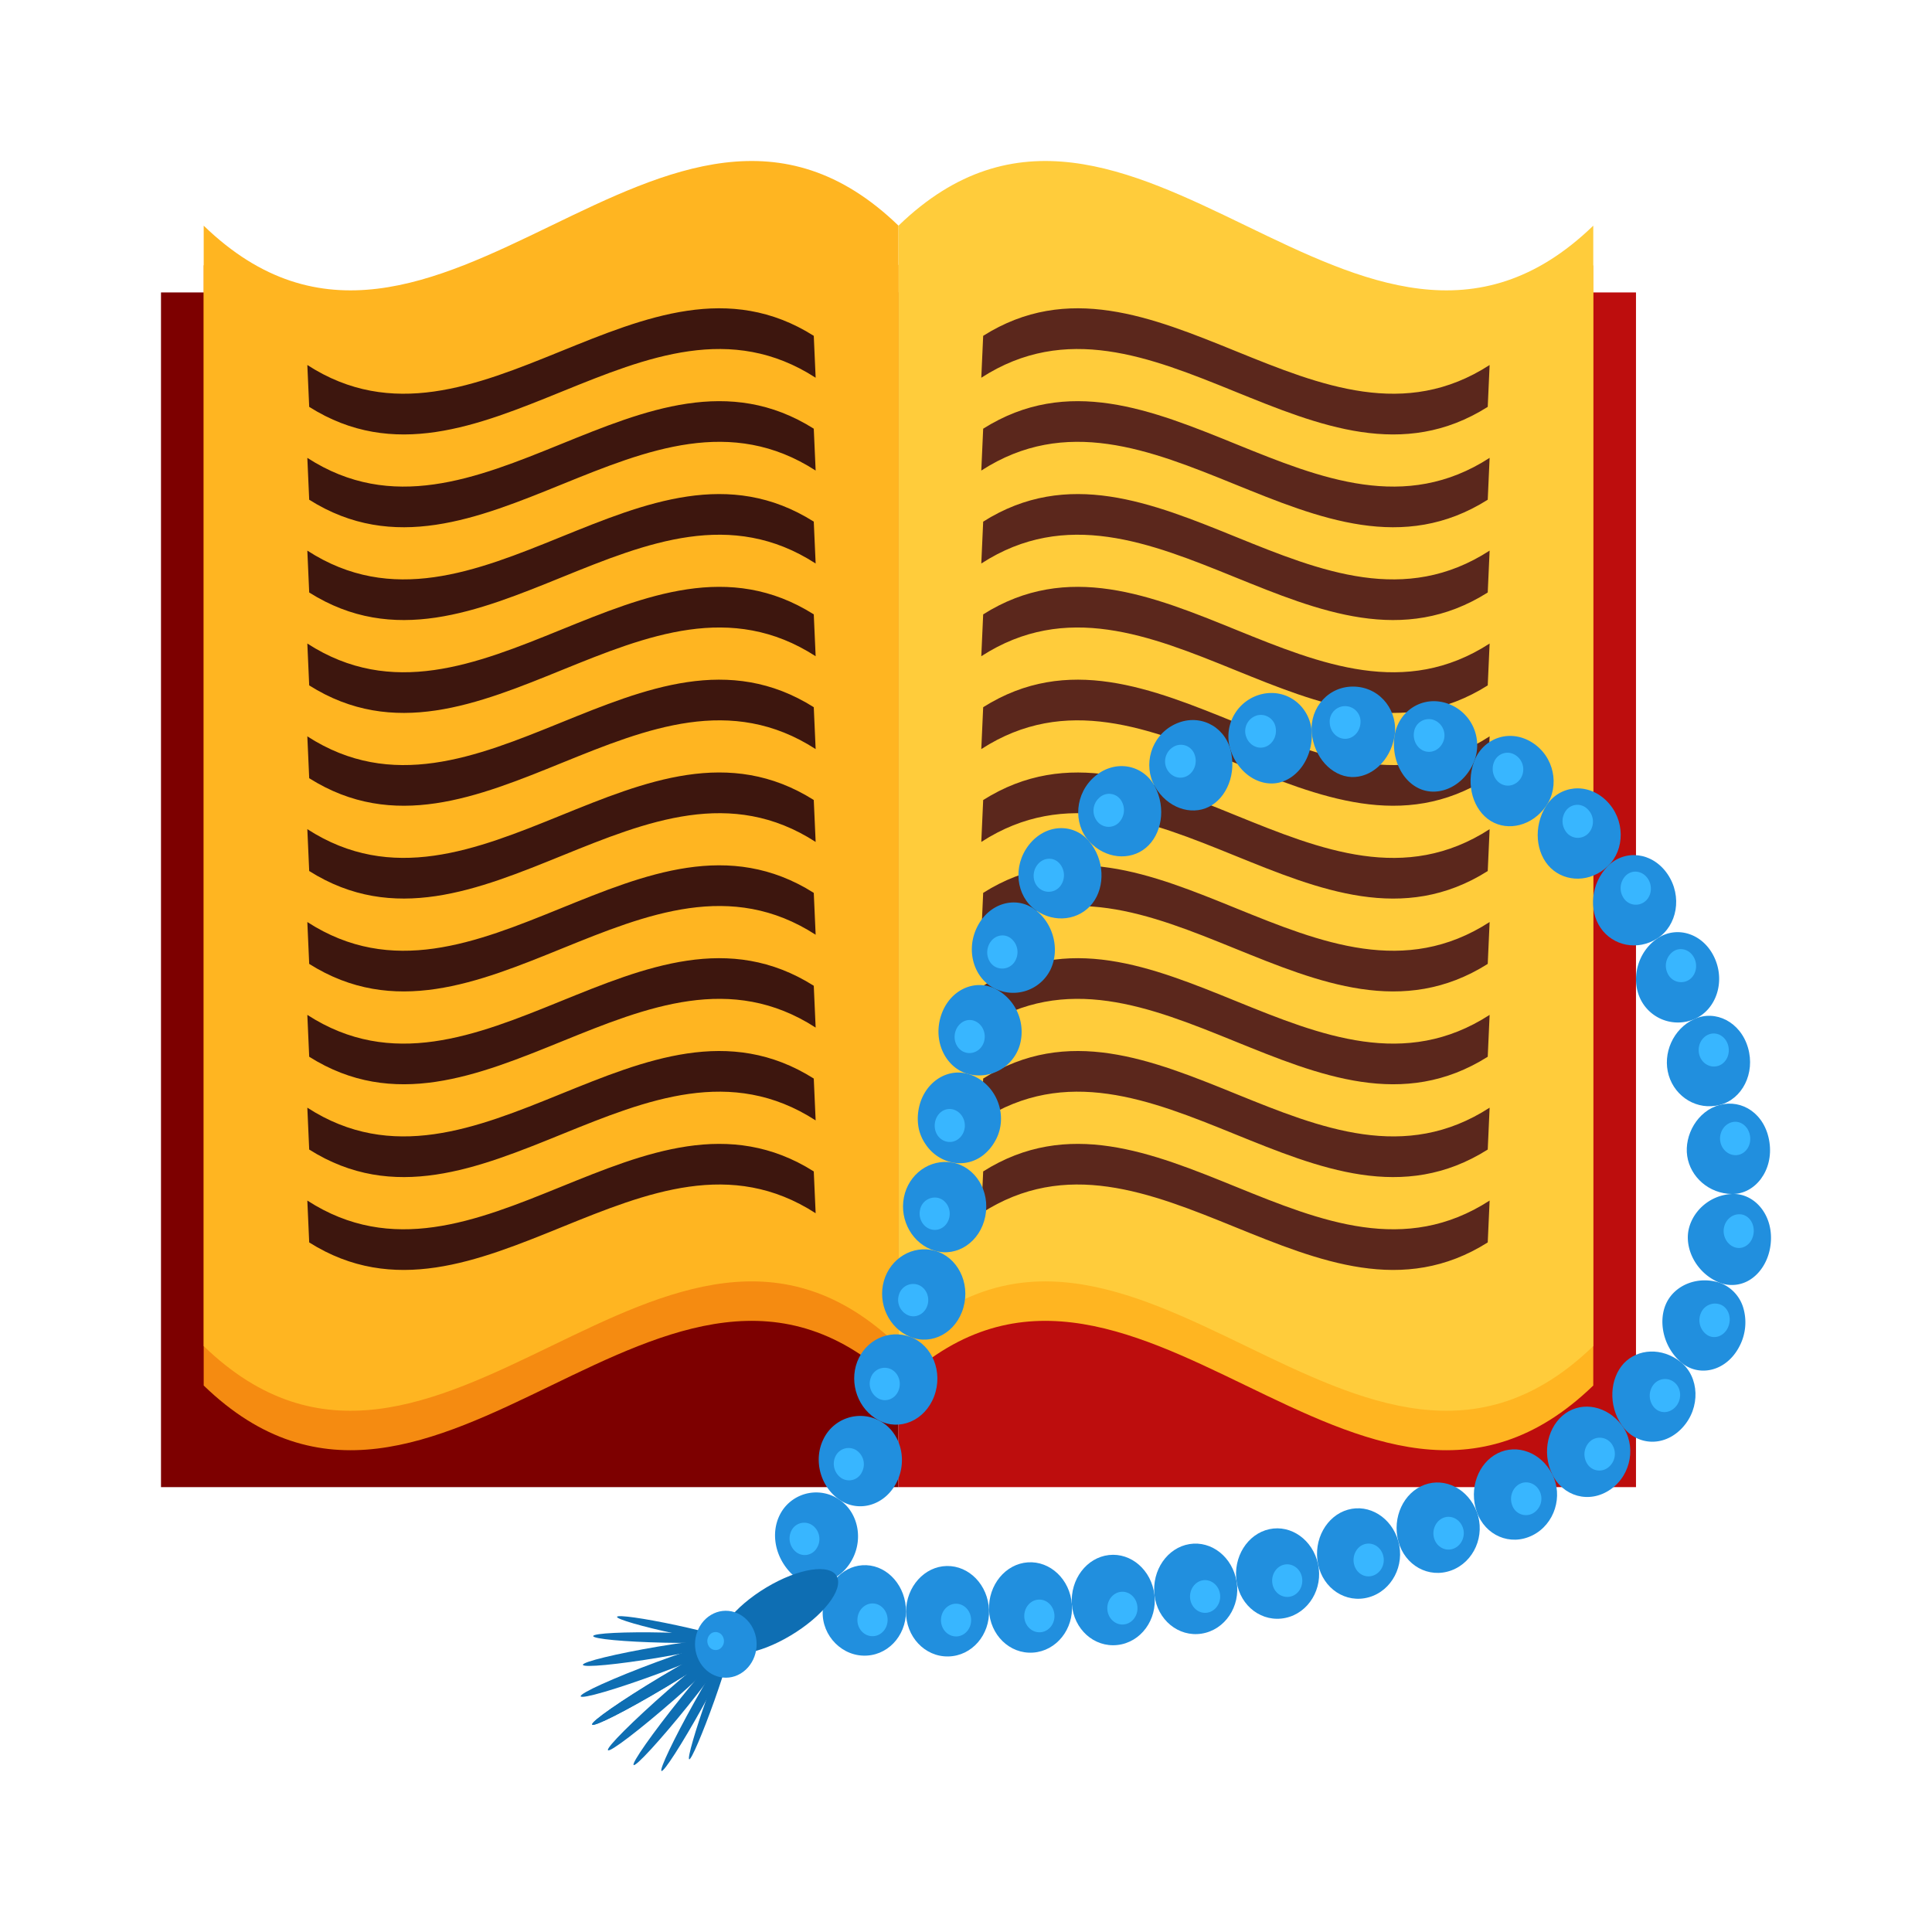 <svg id="Layer_1" data-name="Layer 1" xmlns="http://www.w3.org/2000/svg" viewBox="0 0 1200 1200"><defs><style>.cls-1{fill:#7d0000;}.cls-2{fill:#bd0d0d;}.cls-3{fill:#f58b11;}.cls-4{fill:#ffb521;}.cls-5{fill:#ffcc3b;}.cls-6{fill:#3d160e;}.cls-7{fill:#5b271c;}.cls-8{fill:#218fde;}.cls-9{fill:#38b6ff;}.cls-10{fill:#0e6eb3;}</style></defs><rect class="cls-1" x="100" y="181.64" width="458.07" height="742.04"/><rect class="cls-2" x="558.07" y="181.64" width="458.07" height="742.04"/><path class="cls-3" d="M126.52,860.57c143.83,139.2,287.68-139.15,431.55,0V164.7c-143.87-139.18-287.72,139.17-431.55,0Z"/><path class="cls-4" d="M989.61,860.57c-143.84,139.2-287.69-139.15-431.54,0V164.7c143.85-139.18,287.7,139.17,431.54,0Z"/><path class="cls-4" d="M126.52,836.07c143.83,139.2,287.68-139.18,431.55,0V140.17C414.2,1,270.35,279.37,126.52,140.17Z"/><path class="cls-5" d="M989.61,836.07c-143.84,139.2-287.69-139.18-431.54,0V140.17c143.85-139.17,287.7,139.2,431.54,0Z"/><path class="cls-6" d="M506.61,234.62C401.76,166.78,296.9,319,192.05,252.71q-.59-13-1.16-26c104.84,67.83,209.69-84.33,314.56-18.12Q506,221.64,506.61,234.62Z"/><path class="cls-6" d="M506.61,292.27c-104.85-67.84-209.71,84.32-314.56,18.12q-.59-13-1.16-26c104.84,67.84,209.69-84.32,314.56-18.12Q506,279.28,506.61,292.27Z"/><path class="cls-6" d="M506.61,350C401.76,282.1,296.9,434.26,192.05,368q-.59-13-1.16-26C295.73,409.9,400.58,257.73,505.45,324Q506,336.93,506.61,350Z"/><path class="cls-6" d="M506.61,407.59c-104.85-67.83-209.71,84.33-314.56,18.12q-.59-13-1.16-26c104.84,67.85,209.69-84.32,314.56-18.11Q506,394.6,506.61,407.59Z"/><path class="cls-6" d="M506.61,465.27c-104.85-67.85-209.71,84.31-314.56,18.09q-.59-13-1.16-26c104.84,67.83,209.69-84.31,314.56-18.1Q506,452.26,506.61,465.27Z"/><path class="cls-6" d="M506.61,522.94C401.76,455.09,296.9,607.24,192.05,541q-.59-13-1.16-26c104.84,67.84,209.69-84.31,314.56-18.1Q506,509.92,506.61,522.94Z"/><path class="cls-6" d="M506.61,580.58c-104.85-67.83-209.71,84.33-314.56,18.11q-.59-13-1.16-26c104.84,67.83,209.69-84.34,314.56-18.12Q506,567.58,506.61,580.58Z"/><path class="cls-6" d="M506.61,638.25c-104.85-67.84-209.71,84.31-314.56,18.11q-.59-13-1.16-26C295.73,698.22,400.58,546,505.45,612.28,505.84,620.92,506.22,629.6,506.61,638.25Z"/><path class="cls-6" d="M506.61,695.9C401.76,628.07,296.9,780.23,192.05,714q-.59-12.94-1.16-26c104.84,67.83,209.69-84.31,314.56-18.09Q506,682.9,506.61,695.9Z"/><path class="cls-6" d="M506.61,753.56c-104.85-67.83-209.71,84.33-314.56,18.13q-.59-13-1.16-26c104.84,67.83,209.69-84.31,314.56-18.1Q506,740.57,506.61,753.56Z"/><path class="cls-7" d="M609.5,234.62C714.35,166.78,819.22,319,924.06,252.71c.42-8.64.78-17.3,1.17-26-104.84,67.83-209.7-84.33-314.56-18.12Q610.12,221.64,609.5,234.62Z"/><path class="cls-7" d="M609.5,292.27c104.85-67.84,209.72,84.32,314.56,18.12.42-8.66.78-17.33,1.17-26-104.84,67.84-209.7-84.32-314.56-18.12Q610.12,279.28,609.5,292.27Z"/><path class="cls-7" d="M609.5,350C714.35,282.1,819.22,434.26,924.06,368c.42-8.65.78-17.32,1.17-26C820.39,409.9,715.53,257.73,610.67,324Q610.12,336.93,609.5,350Z"/><path class="cls-7" d="M609.5,407.59c104.85-67.83,209.72,84.33,314.56,18.12.42-8.65.78-17.32,1.17-26-104.84,67.85-209.7-84.32-314.56-18.11Q610.12,394.6,609.5,407.59Z"/><path class="cls-7" d="M609.5,465.27c104.85-67.85,209.72,84.31,314.56,18.09.42-8.66.78-17.32,1.17-26-104.84,67.83-209.7-84.31-314.56-18.1Q610.12,452.26,609.5,465.27Z"/><path class="cls-7" d="M609.5,522.94c104.85-67.85,209.72,84.3,314.56,18.08.42-8.64.78-17.3,1.17-26-104.84,67.84-209.7-84.31-314.56-18.1Q610.12,509.92,609.5,522.94Z"/><path class="cls-7" d="M609.5,580.58c104.85-67.83,209.72,84.33,314.56,18.11.42-8.65.78-17.32,1.17-26-104.84,67.83-209.7-84.34-314.56-18.12Q610.12,567.58,609.5,580.58Z"/><path class="cls-7" d="M609.5,638.25c104.85-67.84,209.72,84.31,314.56,18.11.42-8.67.78-17.32,1.17-26C820.39,698.22,715.53,546,610.67,612.28,610.3,620.92,609.9,629.6,609.5,638.25Z"/><path class="cls-7" d="M609.5,695.9c104.85-67.83,209.72,84.33,314.56,18.1.42-8.63.78-17.29,1.17-26-104.84,67.83-209.7-84.31-314.56-18.09Q610.12,682.9,609.5,695.9Z"/><path class="cls-7" d="M609.5,753.56c104.85-67.83,209.72,84.33,314.56,18.13.42-8.68.78-17.34,1.17-26-104.84,67.83-209.7-84.31-314.56-18.1Q610.12,740.57,609.5,753.56Z"/><path class="cls-8" d="M521.25,931.42c12.18,8.06,15.68,26.1,6.49,39.82s-26.94,16.2-37.13,5.19-12.22-26.89-4.63-38.32A25.3,25.3,0,0,1,521.25,931.42Z"/><path class="cls-9" d="M505.07,947.74a10.55,10.55,0,0,1,2,14.19A8.64,8.64,0,0,1,494,963.6a10.79,10.79,0,0,1-1.83-13.94A8.89,8.89,0,0,1,505.07,947.74Z"/><path class="cls-8" d="M545.85,882.22c13,6.49,18.35,23.87,11.1,38.4s-23.69,19.17-35.7,10.8-16.08-24.92-9.77-37.61A25.38,25.38,0,0,1,545.85,882.22Z"/><path class="cls-9" d="M531.6,900.6a10.43,10.43,0,0,1,3.76,13.74,8.81,8.81,0,0,1-12.74,3.74A10.71,10.71,0,0,1,519,904.41,9,9,0,0,1,531.6,900.6Z"/><path class="cls-8" d="M565.55,830.43c13.49,5.11,20.39,21.73,14.64,36.88s-21.5,21.69-34.34,14.91-18.54-22.88-13.44-36.35S552.07,825.33,565.55,830.43Z"/><path class="cls-9" d="M553.08,850.29c4.77,2.1,7.09,8,5.06,13.26s-7.57,7.52-12.31,5.21a10.55,10.55,0,0,1-4.91-13.17A9.12,9.12,0,0,1,553.08,850.29Z"/><path class="cls-8" d="M580.7,776.88c13.86,3.81,22.1,19.65,17.7,35.22S579,835.78,565.55,830.43,545,809.59,549,795.59,566.88,773.07,580.7,776.88Z"/><path class="cls-9" d="M569.92,797.9c5,1.59,7.77,7.28,6.19,12.66s-6.9,8.28-11.77,6.48a10.39,10.39,0,0,1-6.06-12.62A9.22,9.22,0,0,1,569.92,797.9Z"/><path class="cls-8" d="M591.67,722.11c14.09,2.6,23.5,17.65,20.3,33.47s-17.48,25.33-31.27,21.3-22.12-18.81-19.26-33.23S577.58,719.55,591.67,722.11Z"/><path class="cls-9" d="M582.5,744c5.08,1.16,8.29,6.56,7.16,12.07s-6.19,8.88-11.24,7.55-8.1-6.74-7-12A9.37,9.37,0,0,1,582.5,744Z"/><path class="cls-8" d="M601.46,667.1c13.77,4.11,22.23,18.45,19.89,32.44a27.25,27.25,0,0,1-3.56,9.69,28.77,28.77,0,0,1-6.79,8,23.48,23.48,0,0,1-19.33,4.84,26.45,26.45,0,0,1-16.73-11.31,27.72,27.72,0,0,1-4.23-9.53,31.89,31.89,0,0,1-.2-11.83C573.26,673,587.68,663,601.46,667.1Z"/><path class="cls-9" d="M591.61,689c5,1.1,8.41,6.35,7.55,11.78s-5.62,9.28-10.73,8.39-8.61-5.89-7.73-11.74S586.53,687.88,591.61,689Z"/><path class="cls-8" d="M618.23,614.18a30,30,0,0,1,15.09,35.22,26.35,26.35,0,0,1-31.86,17.7c-13.84-3.65-22.12-19.91-17.06-36S605.24,607.71,618.23,614.18Z"/><path class="cls-9" d="M605.34,634.12c4.9,1.92,7.39,7.66,5.86,12.88s-6.74,8.24-11.73,6.67-7.75-7.37-6.06-12.94S600.54,632.18,605.34,634.12Z"/><path class="cls-8" d="M643.17,565.2c11.65,9,15.19,25.38,9.1,37.46a25.82,25.82,0,0,1-34,11.52c-13.12-6-18.86-23.66-11.21-38.69S631.56,556.23,643.17,565.2Z"/><path class="cls-9" d="M627.2,582.33a10.91,10.91,0,0,1,3.69,13.81,9.21,9.21,0,0,1-12.57,4.45c-4.65-2.42-6.54-8.73-4-14S622.72,579.51,627.2,582.33Z"/><path class="cls-8" d="M676.44,522.52c9.66,11.4,10.15,28.16,2.11,38.55s-23.4,12.71-35.38,4.13-14.46-27.14-4.11-40.4S666.79,511.08,676.44,522.52Z"/><path class="cls-9" d="M657.6,535.8a11.09,11.09,0,0,1,1.15,14.32,9.09,9.09,0,0,1-13.14,1.72c-4.12-3.28-4.85-9.92-1.39-14.53S653.75,532.07,657.6,535.8Z"/><path class="cls-8" d="M717.35,488.55c7.06,13.48,4.17,29.86-5.63,38.05s-25.21,6.95-35.28-4.08-8.94-29.89,3.85-40.52S710.26,475.1,717.35,488.55Z"/><path class="cls-9" d="M696.27,497.05a11.08,11.08,0,0,1-1.72,14.25A9,9,0,0,1,681.4,510a10.68,10.68,0,0,1,1.46-14.56A8.82,8.82,0,0,1,696.27,497.05Z"/><path class="cls-8" d="M764.23,465.5c4,14.88-2.22,30.11-13.42,35.66s-25.88.57-33.46-12.61-2.64-31.36,12.14-38.6S760.16,450.6,764.23,465.5Z"/><path class="cls-9" d="M741.93,468.54c2,5.18-.13,11.07-4.66,13.46s-10.09.47-12.56-4.48a10.5,10.5,0,0,1,4.48-13.84A9,9,0,0,1,741.93,468.54Z"/><path class="cls-8" d="M814.74,454.92c.72,15.54-8.64,28.69-20.68,31.26s-25.23-6-29.83-20.68A27,27,0,0,1,784.29,431C800.26,427.64,814,439.47,814.74,454.92Z"/><path class="cls-9" d="M792.38,452.23c.85,5.52-2.48,10.76-7.36,11.92s-9.92-2.1-11.29-7.52a10.17,10.17,0,0,1,7.3-12.35A9.34,9.34,0,0,1,792.38,452.23Z"/><path class="cls-8" d="M866.12,457.52c-2.66,15.26-14.58,25.68-26.8,25.1s-23.27-12.22-24.58-27.7,10.72-29.27,27-28.44S868.78,442.29,866.12,457.52Z"/><path class="cls-9" d="M845,449.19c-.39,5.61-4.73,9.85-9.75,9.7s-9.2-4.55-9.34-10.17a9.58,9.58,0,1,1,19.09.47Z"/><path class="cls-8" d="M915.54,473.12c-5.84,14.16-19.73,21.28-31.52,17.62s-19.95-17.84-17.9-33.22,16.75-25.68,32.32-20.76A27.44,27.44,0,0,1,915.54,473.12Z"/><path class="cls-9" d="M896.77,459.65c-1.6,5.36-6.72,8.36-11.56,7s-7.94-6.79-6.89-12.26A9.28,9.28,0,0,1,890,447,10.21,10.21,0,0,1,896.77,459.65Z"/><path class="cls-8" d="M960.33,500.57c-8.55,12.41-23.62,15.95-34.39,9.36s-15.7-22.38-10.4-36.81,21.77-20.76,35.83-12.11S968.94,488.18,960.33,500.57Z"/><path class="cls-9" d="M944.88,482.86c-2.66,4.82-8.29,6.46-12.71,3.92s-6.3-8.6-4.11-13.67A8.94,8.94,0,0,1,941,468.85,10.51,10.51,0,0,1,944.88,482.86Z"/><path class="cls-8" d="M998.63,538c-10.77,10.24-26.21,10.09-35.51,1.08s-10.9-25.72-2.79-38.5,25.46-14.93,37.37-3.29S1009.36,527.83,998.63,538Z"/><path class="cls-9" d="M987,517.11a9.07,9.07,0,0,1-13.21.81,11.12,11.12,0,0,1-1.23-14.31,8.78,8.78,0,0,1,13.43-1.1A10.7,10.7,0,0,1,987,517.11Z"/><path class="cls-8" d="M1029.35,582.9c-12.33,7.87-27.57,4.52-35.16-6.52s-6-27.78,4.44-38.39,27.66-8.92,37.1,4.91S1041.66,575.06,1029.35,582.9Z"/><path class="cls-9" d="M1021.62,560a9,9,0,0,1-13.06-2.06,11.06,11.06,0,0,1,1.46-14.29c3.94-3.61,10-2.83,13.33,1.87S1025.81,556.77,1021.62,560Z"/><path class="cls-8" d="M1052.36,633a25.86,25.86,0,0,1-33.71-13c-5.69-12.54-1.39-28.79,10.7-37.07s28.64-3.21,35.58,12S1065.65,627.39,1052.36,633Z"/><path class="cls-9" d="M1048.3,609.06a9.17,9.17,0,0,1-12.54-4.55,10.83,10.83,0,0,1,3.81-13.75c4.48-2.76,10.28-.84,12.79,4.38S1053,606.64,1048.3,609.06Z"/><path class="cls-8" d="M1068.19,686.29c-13.93,3.59-27.65-4.82-31.7-18.34s2.71-29,15.87-35,28.67,1.78,33.34,17.77S1082.06,682.74,1068.19,686.29Z"/><path class="cls-9" d="M1067.32,662c-4.94,1.63-10.16-1.32-11.77-6.54s.87-11,5.74-12.94,10.3.91,12,6.45S1072.26,660.35,1067.32,662Z"/><path class="cls-8" d="M1075.76,741.61c-14.34-.19-25.86-10.6-27.8-23.53s6.27-28.11,20.23-31.79c13.74-3.66,28.14,5.32,30.83,23.06S1090,741.81,1075.76,741.61Z"/><path class="cls-9" d="M1079.19,717.42c-5.06.7-9.76-3.07-10.69-8.42s2.27-10.74,7.3-12,10.08,2.35,11.14,8.31S1084.37,716.7,1079.19,717.42Z"/><path class="cls-8" d="M1068.16,796.74c-13.39-5.35-21.21-19.09-19.62-31.3,1.75-12.25,12.88-23.18,27.22-23.83,14.16-.69,26.43,13.59,23.91,32-1.19,9-5.8,16.46-11.69,20.57A21.1,21.1,0,0,1,1068.16,796.74Z"/><path class="cls-9" d="M1078.54,775c-5-1-8.46-6.15-7.9-11.52s4.88-9.51,10.09-9.28,9.15,5.43,8.49,11.58S1083.64,776,1078.54,775Z"/><path class="cls-8" d="M1043.84,845.9c-11.1-9.77-14.08-25.89-8.68-36.84s19.3-16.73,33-12.32a23.81,23.81,0,0,1,14.45,15,31.94,31.94,0,0,1-2,24.08C1072.46,852.13,1054.87,855.68,1043.84,845.9Z"/><path class="cls-9" d="M1060.35,829.17a11.07,11.07,0,0,1-3.82-13.74,9.47,9.47,0,0,1,12.41-5c4.77,2.11,6.86,8.51,4.34,14.06S1064.8,832.05,1060.35,829.17Z"/><path class="cls-8" d="M1007.36,885.29c-8.66-12.44-7.43-29.14,1.2-38.48,8.67-9.18,23.69-10.07,35.28-.91s12.73,28.45,1,41S1015.89,897.64,1007.36,885.29Z"/><path class="cls-9" d="M1027.3,874.06a11.14,11.14,0,0,1,0-14.36,9.11,9.11,0,0,1,13.2-.64c3.93,3.7,4.14,10.39.25,14.73S1030.8,878.14,1027.3,874.06Z"/><path class="cls-8" d="M964.11,915.69c-6.68-13.78-2.55-30.24,8.25-37.85s25.95-4.57,35,7.45,6.17,30.63-7.06,39.82S970.71,929.4,964.11,915.69Z"/><path class="cls-9" d="M985.55,908.68a10.91,10.91,0,0,1,2.77-14,9.09,9.09,0,0,1,13,2.58,10.66,10.66,0,0,1-2.61,14.33A8.86,8.86,0,0,1,985.55,908.68Z"/><path class="cls-8" d="M917.3,939.16c-5.15-14.52.87-30.49,12.93-36.51s26.95-.51,33.88,13,1.58,31.12-12.3,38S922.42,953.62,917.3,939.16Z"/><path class="cls-9" d="M939.35,935.18c-2.1-5.14,0-11.12,4.55-13.48s10.17-.32,12.49,4.67a10.53,10.53,0,0,1-4.48,13.71A9,9,0,0,1,939.35,935.18Z"/><path class="cls-8" d="M868.54,957.37c-4-14.94,3.36-30.35,16.18-35.12s27.21,2.51,32.58,16.91-1.67,31-15.81,36.24S872.54,972.26,868.54,957.37Z"/><path class="cls-9" d="M890.79,955.62c-1.62-5.33,1-11.06,5.8-12.92s10.14.88,12,6.1-.77,11.17-5.74,13.09S892.43,960.93,890.79,955.62Z"/><path class="cls-8" d="M818.67,971.52c-3.11-15.14,5.28-30.06,18.51-33.82s27.19,4.82,31.36,19.67-4,30.68-18.32,34.72S821.76,986.69,818.67,971.52Z"/><path class="cls-9" d="M841,971.48c-1.28-5.43,1.73-11,6.66-12.4s10.06,1.73,11.48,7.14-1.56,11-6.66,12.53S842.21,976.93,841,971.48Z"/><path class="cls-8" d="M768.1,982.46c-2.39-15.32,6.78-29.74,20.3-32.66s27,6.64,30.27,21.72-5.79,30.33-20.22,33.39S770.42,997.77,768.1,982.46Z"/><path class="cls-9" d="M790.33,983.74c-1-5.48,2.31-10.83,7.31-11.92s10,2.4,11.05,7.87-2.15,10.92-7.28,12S791.3,989.29,790.33,983.74Z"/><path class="cls-8" d="M717.07,990.64c-1.72-15.42,8.08-29.39,21.78-31.59s26.74,8.1,29.25,23.41-7.24,29.9-21.69,32.21S718.77,1006.05,717.07,990.64Z"/><path class="cls-9" d="M739.24,993.1c-.73-5.58,2.78-10.71,7.84-11.55s9.85,3,10.69,8.47-2.71,10.79-7.86,11.64S740,998.64,739.24,993.1Z"/><path class="cls-8" d="M665.76,996.42c-1.11-15.48,9.2-29,23-30.56s26.47,9.38,28.29,24.78-8.45,29.5-23,31.1S666.89,1011.89,665.76,996.42Z"/><path class="cls-9" d="M687.81,999.89c-.5-5.6,3.23-10.57,8.34-11.17s9.69,3.4,10.3,9-3.12,10.65-8.31,11.25S688.34,1005.45,687.81,999.89Z"/><path class="cls-8" d="M614.29,999.92c-.51-15.54,10.28-28.59,24.15-29.52s26.1,10.57,27.32,26-9.55,29.06-24.11,30.06S614.84,1015.39,614.29,999.92Z"/><path class="cls-9" d="M636.2,1004.34c-.3-5.63,3.6-10.41,8.72-10.79s9.59,3.82,10,9.43-3.52,10.5-8.71,10.85S636.51,1009.93,636.2,1004.34Z"/><path class="cls-8" d="M562.74,1000.94c.17-15.5,11.48-28,25.31-28.27s25.6,11.71,26.24,27.25-10.61,28.63-25.27,28.93S562.58,1016.46,562.74,1000.94Z"/><path class="cls-9" d="M584.44,1006.46c-.05-5.6,4-10.23,9.16-10.36s9.41,4.28,9.58,9.88-3.91,10.32-9.14,10.44S584.53,1012.07,584.44,1006.46Z"/><path class="cls-8" d="M511.27,998c2.33-15.27,13.35-26.39,26.87-25.83s24.66,13.23,24.6,28.76-11.92,28.09-26.92,27.4S508.94,1013.39,511.27,998Z"/><path class="cls-9" d="M532.57,1005.64c.26-5.6,4.62-9.9,9.74-9.7s9.12,4.86,9,10.45-4.42,10.08-9.71,9.88S532.24,1011.25,532.57,1005.64Z"/><path class="cls-10" d="M491.1,1015.83c-20,12-39.65,15-43.82,6.81S456,998,476,986s39.64-15,43.81-6.78S511.14,1003.85,491.1,1015.83Z"/><path class="cls-10" d="M413.72,1047.83c-24.47,14.64-45,25.07-45.91,23.32s18.23-15,42.68-29.68,45-25.08,45.93-23.35S438.18,1033.16,413.72,1047.83Z"/><path class="cls-10" d="M419.1,1055.42c-21.75,19-40.33,33.21-41.48,31.65s15.56-18.25,37.3-37.28,40.35-33.21,41.5-31.67S440.86,1036.38,419.1,1055.42Z"/><path class="cls-10" d="M427.35,1059.45c-17.36,21.56-32.49,38-33.79,36.82s11.7-19.76,29.05-41.32,32.49-38.08,33.79-36.83S444.69,1037.85,427.35,1059.45Z"/><path class="cls-10" d="M436.13,1060.67c-12.57,22.59-23.89,40.21-25.27,39.3s7.71-20,20.31-42.57,23.87-40.19,25.23-39.31S448.67,1038.06,436.13,1060.67Z"/><path class="cls-10" d="M443.79,1056.06c-7.41,20.79-14.47,37.21-15.71,36.67s3.73-17.81,11.13-38.59,14.44-37.19,15.67-36.67S451.16,1035.26,443.79,1056.06Z"/><path class="cls-10" d="M410.49,1041.45c-24.47,14.66-43.58,28-42.68,29.7s21.44-8.71,45.89-23.32,43.59-28,42.72-29.71S435,1026.81,410.49,1041.45Z"/><path class="cls-10" d="M407.47,1032.44c-26.44,9.81-47.4,19.29-46.79,21.17s22.51-4.52,48.95-14.32S457,1020,456.42,1018.12,433.91,1022.64,407.47,1032.44Z"/><path class="cls-10" d="M408.75,1022.72c-26,4.41-47,9.51-46.7,11.34s21.62-.18,47.66-4.57,47-9.51,46.74-11.34S434.8,1018.34,408.75,1022.72Z"/><path class="cls-10" d="M412.51,1014c-24.31-.54-44,.43-44.07,2.19s19.64,3.58,43.93,4.11,44-.44,44.08-2.16S436.8,1014.58,412.51,1014Z"/><path class="cls-10" d="M420.17,1009.46c-20.13-4.32-36.67-6.66-36.91-5.2s15.84,6.08,36,10.41,36.61,6.65,36.87,5.21S440.27,1013.77,420.17,1009.46Z"/><path class="cls-8" d="M460,1039.48c-9.23,5.53-20.85,1.85-25.94-8.21s-1.72-22.66,7.52-28.21,20.88-1.85,26,8.19S469.26,1033.93,460,1039.48Z"/><path class="cls-9" d="M447,1024.21a5,5,0,0,1-7-2.21,5.9,5.9,0,0,1,2-7.64,5,5,0,0,1,7,2.22A5.88,5.88,0,0,1,447,1024.21Z"/></svg>